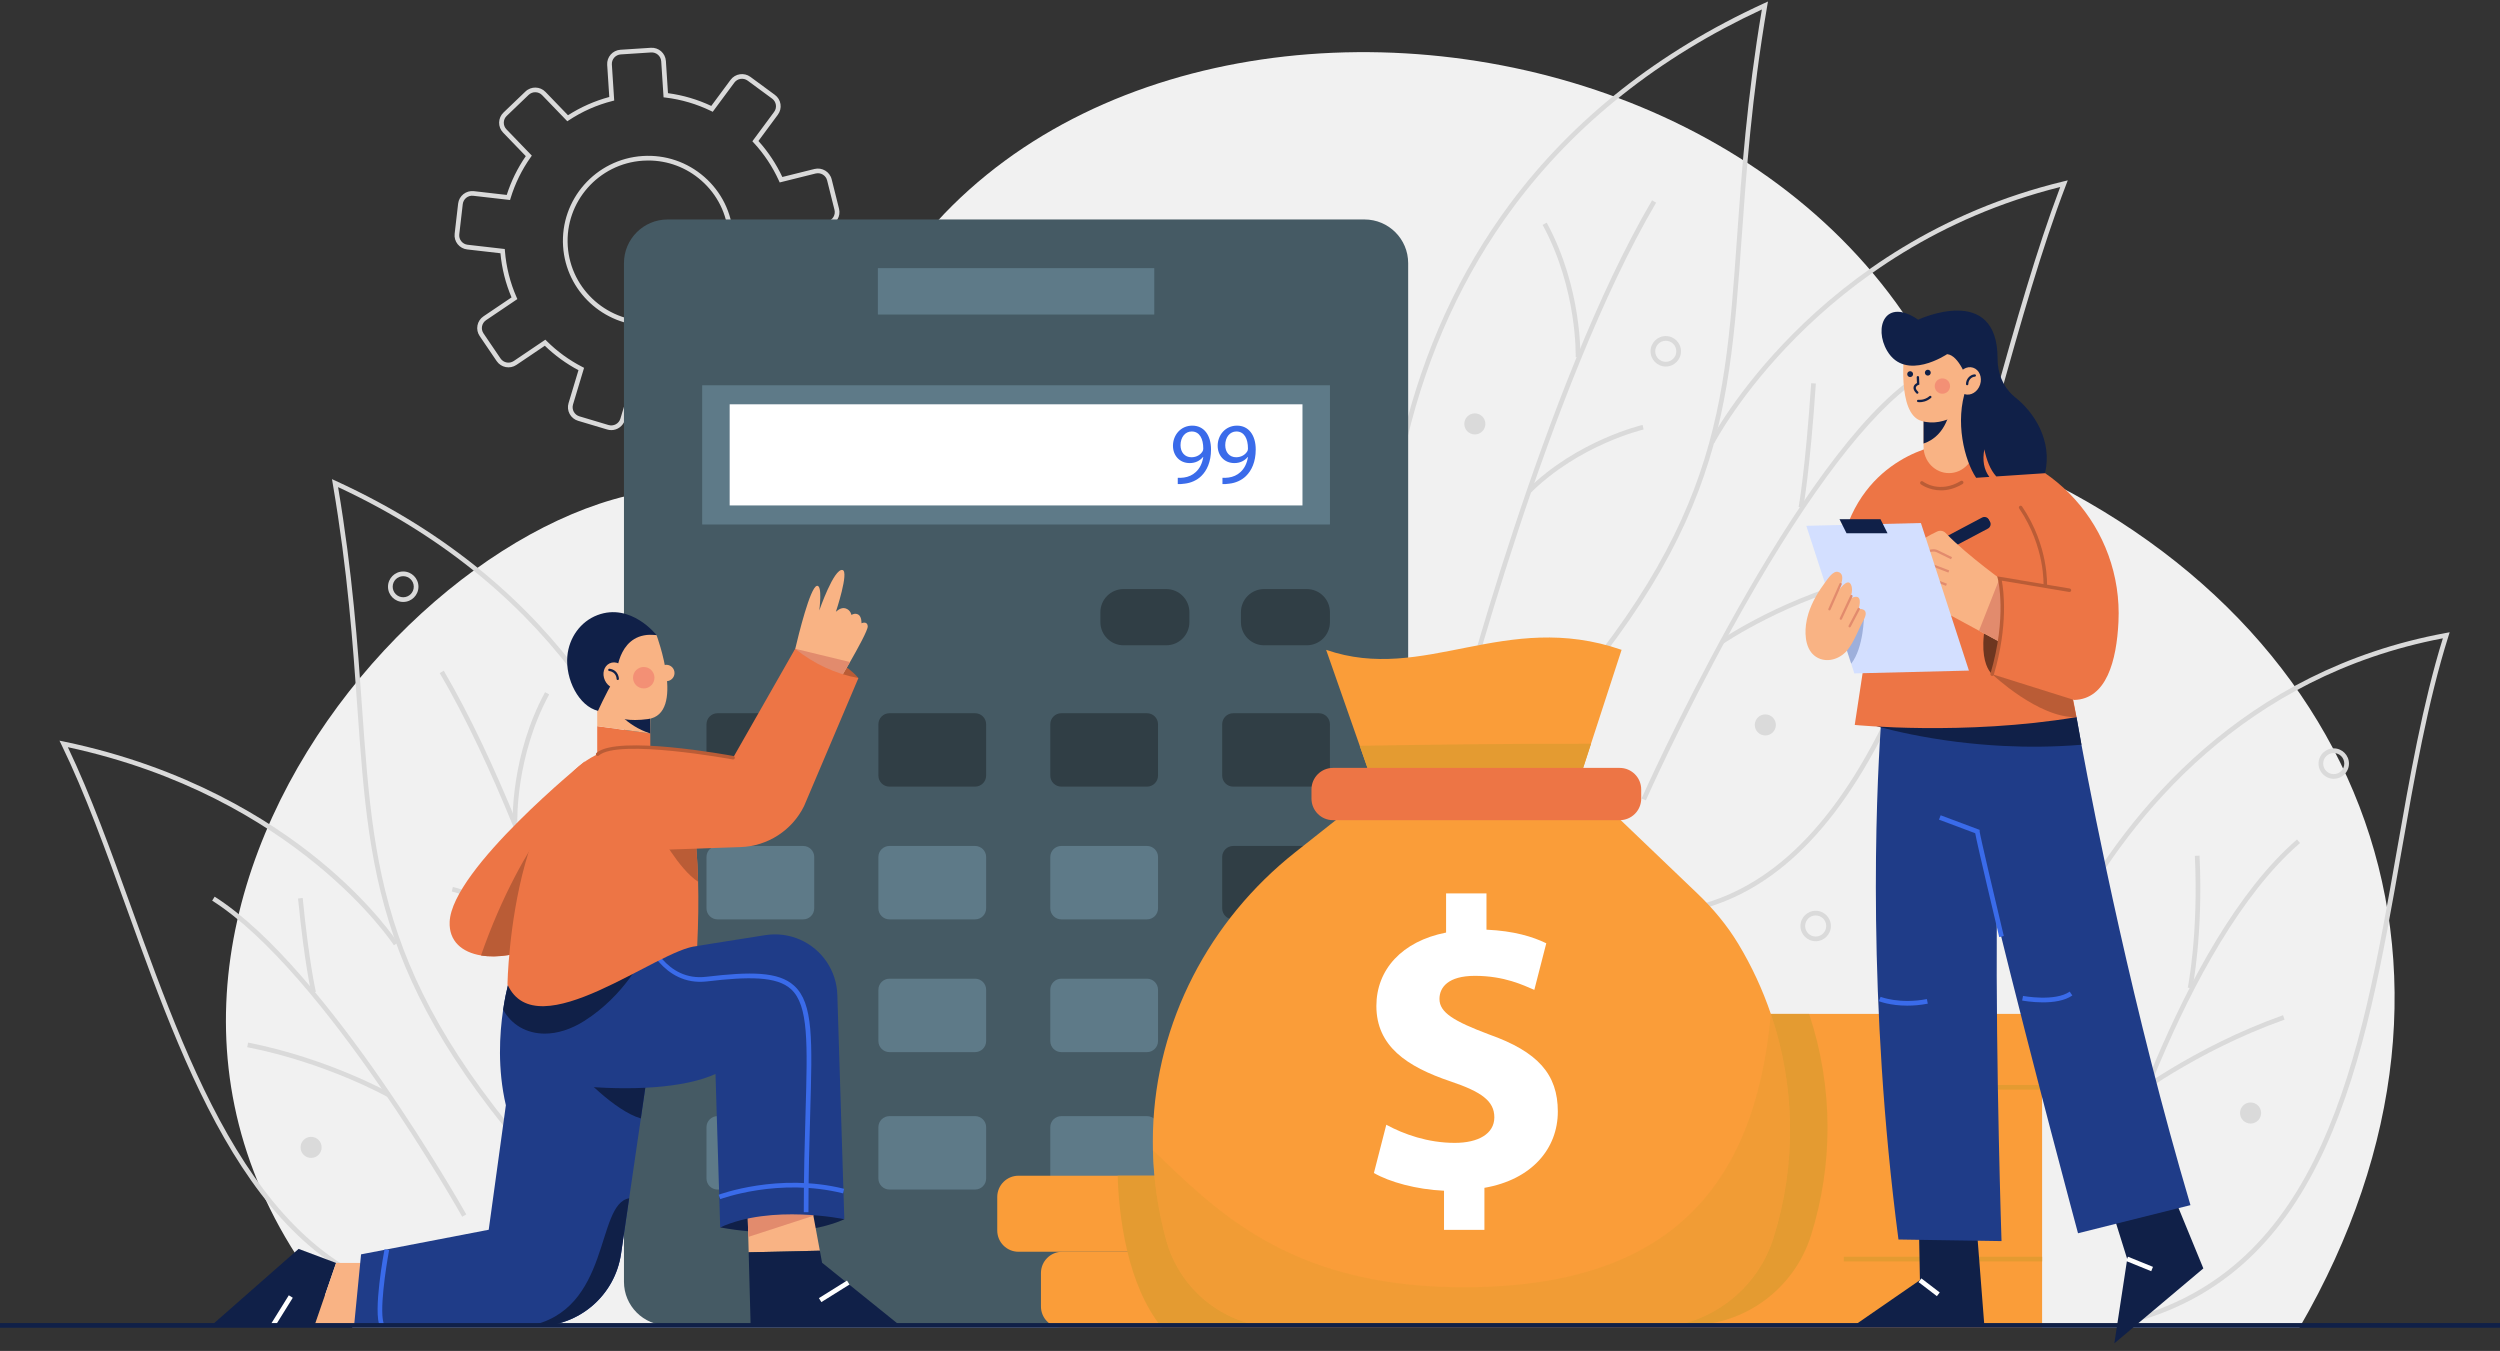 <svg width="322" height="174" viewBox="0 0 322 174" fill="none" xmlns="http://www.w3.org/2000/svg">
<rect x="0" y="0" width="322" height="174" fill="#333333" stroke="none"/>
<g clip-path="url(#clip0_2001_3687)">
<path d="M253.621 57.467C231.799 -9.616 114.539 -12.533 105.533 62.733C105.533 62.733 98.581 64.109 92.449 63.171C59.013 58.055 0.508 122.086 45.41 171.014H296.16C323.291 124.287 303.803 76.476 253.62 57.467H253.621Z" fill="#F1F1F1"/>
<path d="M193.366 99.472L192.934 99.051C220.922 70.277 222.035 54.538 223.719 30.717C224.315 22.281 224.99 12.738 226.929 1.221C213.673 7.382 202.929 15.915 194.986 26.59C188.548 35.243 183.923 45.315 181.242 56.529C176.671 75.64 179.371 91.651 179.399 91.811L178.804 91.914C178.776 91.754 176.055 75.64 180.65 56.412C183.348 45.113 188.006 34.963 194.493 26.241C202.601 15.34 213.604 6.657 227.195 0.432L227.714 0.194L227.617 0.757C225.61 12.5 224.925 22.2 224.319 30.759C222.626 54.714 221.507 70.539 193.364 99.472H193.366Z" fill="#DADADA"/>
<path d="M188.091 93.291L187.506 93.141C187.618 92.709 198.763 49.684 212.785 25.8L213.307 26.106C199.326 49.917 188.201 92.86 188.091 93.291Z" fill="#DADADA"/>
<path d="M203.548 46.02L202.945 45.998C202.948 45.912 203.2 37.275 198.688 28.964L199.218 28.677C203.811 37.139 203.551 45.933 203.548 46.021V46.02Z" fill="#DADADA"/>
<path d="M197.114 63.514L196.69 63.086C203.103 56.718 211.483 54.75 211.566 54.731L211.7 55.319C211.618 55.337 203.401 57.272 197.114 63.514Z" fill="#DADADA"/>
<path d="M214.657 117.91L214.598 117.309C225.511 116.228 234.364 108.915 241.661 94.952C248.126 82.581 252.567 66.774 256.863 51.488C259.647 41.578 262.282 32.204 265.356 24.088C233.948 31.937 220.93 56.834 220.801 57.086L220.264 56.812C220.395 56.556 233.682 31.124 265.772 23.365L266.33 23.23L266.124 23.766C262.972 31.98 260.287 41.535 257.445 51.652C253.141 66.968 248.691 82.805 242.196 95.231C234.797 109.389 225.789 116.807 214.658 117.91H214.657Z" fill="#DADADA"/>
<path d="M211.984 103.089L211.433 102.845C211.616 102.431 229.961 61.347 245.373 49.402L245.742 49.879C239.425 54.775 231.588 65.523 223.076 80.959C216.635 92.64 212.03 102.986 211.984 103.089Z" fill="#DADADA"/>
<path d="M232.256 65.406L231.663 65.296C231.672 65.25 232.523 60.598 233.28 49.357L233.883 49.398C233.122 60.682 232.265 65.361 232.256 65.406Z" fill="#DADADA"/>
<path d="M221.97 82.905L221.628 82.408C221.712 82.351 230.093 76.635 241.094 74.126L241.228 74.715C230.338 77.198 222.053 82.848 221.97 82.904V82.905Z" fill="#DADADA"/>
<path d="M75.841 157.345C48.738 129.48 47.66 114.239 46.03 91.168C45.447 82.927 44.787 73.584 42.855 62.278L42.759 61.714L43.278 61.953C72.928 75.529 84.022 98.765 88.107 115.866C92.531 134.385 89.911 149.906 89.884 150.06L89.29 149.956C89.316 149.802 91.915 134.386 87.515 115.984C83.482 99.122 72.575 76.243 43.545 62.74C45.41 73.822 46.059 83.005 46.632 91.124C48.253 114.062 49.324 129.215 76.275 156.921L75.842 157.342L75.841 157.345Z" fill="#DADADA"/>
<path d="M80.919 151.389C80.813 150.973 70.1 109.621 56.638 86.693L57.158 86.387C70.663 109.389 81.397 150.823 81.503 151.238L80.918 151.389H80.919Z" fill="#DADADA"/>
<path d="M66.034 105.864C66.03 105.779 65.779 97.307 70.203 89.155L70.734 89.443C66.391 97.445 66.633 105.759 66.636 105.842L66.032 105.864H66.034Z" fill="#DADADA"/>
<path d="M72.233 122.718C66.181 116.708 58.271 114.848 58.192 114.829L58.327 114.241C58.408 114.259 66.479 116.154 72.658 122.29L72.233 122.718Z" fill="#DADADA"/>
<path d="M57.212 167.929C33.926 165.763 24.604 139.95 16.38 117.174C13.6 109.476 10.973 102.204 7.928 95.946L7.659 95.394L8.261 95.519C23.991 98.792 34.834 105.655 41.16 110.835C48.023 116.455 51.209 121.377 51.24 121.426L50.732 121.751C50.608 121.558 38.158 102.579 8.738 96.237C11.684 102.396 14.243 109.482 16.947 116.969C25.11 139.576 34.363 165.199 57.267 167.329L57.211 167.93L57.212 167.929Z" fill="#DADADA"/>
<path d="M59.531 156.714C59.355 156.399 41.767 125.163 27.326 116.002L27.649 115.492C42.217 124.736 59.88 156.104 60.057 156.418L59.53 156.714H59.531Z" fill="#DADADA"/>
<path d="M40.104 127.889C40.096 127.854 39.236 124.291 38.387 115.723L38.987 115.663C39.83 124.179 40.681 127.711 40.689 127.746L40.102 127.889H40.104Z" fill="#DADADA"/>
<path d="M49.962 141.317C49.884 141.273 42.057 136.888 31.84 134.876L31.956 134.284C42.274 136.317 50.181 140.747 50.259 140.791L49.962 141.316V141.317Z" fill="#DADADA"/>
<path d="M273.706 170.603L273.563 170.018C299.202 163.757 304.036 136.215 308.711 109.583C310.352 100.235 312.048 90.574 314.641 82.213C289.119 87.102 274.663 104.724 267.015 118.695C258.663 133.954 256.402 148.275 256.38 148.417L255.784 148.326C255.806 148.182 258.079 133.771 266.478 118.421C274.237 104.239 288.958 86.327 315.025 81.526L315.519 81.435L315.368 81.914C312.701 90.346 310.975 100.179 309.307 109.687C304.598 136.512 299.73 164.248 273.707 170.603H273.706Z" fill="#DADADA"/>
<path d="M271.511 155.506L270.93 155.345C271.023 155.006 280.476 121.398 295.85 108.125L296.245 108.583C281.009 121.735 271.605 155.169 271.511 155.506Z" fill="#DADADA"/>
<path d="M282.376 127.326L281.786 127.204C281.799 127.135 283.181 120.287 282.696 110.233L283.299 110.203C283.787 120.34 282.391 127.256 282.378 127.325L282.376 127.326Z" fill="#DADADA"/>
<path d="M274.248 141.954L273.877 141.477C273.96 141.412 282.397 134.897 294.054 130.758L294.255 131.326C282.69 135.434 274.331 141.889 274.248 141.954Z" fill="#DADADA"/>
<path d="M214.551 47.209C213.47 47.209 212.59 46.329 212.59 45.247C212.59 44.164 213.47 43.285 214.551 43.285C215.632 43.285 216.512 44.164 216.512 45.247C216.512 46.329 215.632 47.209 214.551 47.209ZM214.551 43.889C213.803 43.889 213.194 44.498 213.194 45.247C213.194 45.995 213.803 46.604 214.551 46.604C215.299 46.604 215.908 45.995 215.908 45.247C215.908 44.498 215.299 43.889 214.551 43.889Z" fill="#DADADA"/>
<path d="M51.936 77.531C50.855 77.531 49.974 76.651 49.974 75.569C49.974 74.486 50.854 73.607 51.936 73.607C53.018 73.607 53.897 74.486 53.897 75.569C53.897 76.651 53.017 77.531 51.936 77.531ZM51.936 74.212C51.188 74.212 50.579 74.821 50.579 75.569C50.579 76.317 51.188 76.926 51.936 76.926C52.684 76.926 53.293 76.317 53.293 75.569C53.293 74.821 52.684 74.212 51.936 74.212Z" fill="#DADADA"/>
<path d="M233.86 121.229C232.779 121.229 231.899 120.35 231.899 119.269C231.899 118.188 232.779 117.308 233.86 117.308C234.941 117.308 235.82 118.188 235.82 119.269C235.82 120.35 234.941 121.229 233.86 121.229ZM233.86 117.91C233.112 117.91 232.503 118.519 232.503 119.268C232.503 120.016 233.112 120.625 233.86 120.625C234.608 120.625 235.217 120.016 235.217 119.268C235.217 118.519 234.608 117.91 233.86 117.91Z" fill="#DADADA"/>
<path d="M300.586 100.31C299.504 100.31 298.625 99.431 298.625 98.35C298.625 97.268 299.504 96.388 300.586 96.388C301.667 96.388 302.546 97.267 302.546 98.35C302.546 99.432 301.667 100.31 300.586 100.31ZM300.586 96.991C299.837 96.991 299.228 97.6 299.228 98.35C299.228 99.099 299.837 99.707 300.586 99.707C301.334 99.707 301.943 99.098 301.943 98.35C301.943 97.601 301.334 96.991 300.586 96.991Z" fill="#DADADA"/>
<path d="M227.373 94.728C228.123 94.728 228.731 94.121 228.731 93.371C228.731 92.621 228.123 92.014 227.373 92.014C226.624 92.014 226.016 92.621 226.016 93.371C226.016 94.121 226.624 94.728 227.373 94.728Z" fill="#DADADA"/>
<path d="M289.876 144.714C290.625 144.714 291.233 144.106 291.233 143.357C291.233 142.607 290.625 141.999 289.876 141.999C289.126 141.999 288.518 142.607 288.518 143.357C288.518 144.106 289.126 144.714 289.876 144.714Z" fill="#DADADA"/>
<path d="M191.317 54.601C191.318 53.851 190.711 53.243 189.962 53.242C189.212 53.241 188.604 53.848 188.602 54.597C188.601 55.347 189.208 55.955 189.958 55.956C190.707 55.958 191.316 55.351 191.317 54.601Z" fill="#DADADA"/>
<path d="M40.069 149.139C40.819 149.139 41.427 148.532 41.427 147.782C41.427 147.032 40.819 146.425 40.069 146.425C39.32 146.425 38.712 147.032 38.712 147.782C38.712 148.532 39.32 149.139 40.069 149.139Z" fill="#DADADA"/>
<path d="M78.731 55.398C78.558 55.398 78.382 55.373 78.208 55.32L74.454 54.199C73.986 54.059 73.6 53.745 73.369 53.315C73.137 52.886 73.088 52.392 73.228 51.927L74.507 47.681C72.919 46.838 71.464 45.781 70.173 44.532L66.514 47.002C65.678 47.566 64.539 47.346 63.974 46.514L61.779 43.28C61.505 42.877 61.405 42.392 61.498 41.913C61.59 41.434 61.864 41.019 62.269 40.746L65.885 38.305C65.119 36.501 64.639 34.59 64.457 32.618L60.166 32.127C59.681 32.071 59.245 31.829 58.941 31.447C58.638 31.066 58.502 30.589 58.558 30.106L59.007 26.225C59.122 25.225 60.031 24.505 61.033 24.621L65.268 25.107C65.836 23.328 66.66 21.649 67.722 20.11L64.797 17.077C64.458 16.726 64.277 16.264 64.286 15.777C64.296 15.288 64.495 14.835 64.849 14.496L67.674 11.788C68.401 11.09 69.561 11.113 70.259 11.838L73.157 14.844C74.802 13.79 76.59 12.999 78.475 12.492L78.206 8.349C78.141 7.345 78.906 6.474 79.912 6.409L83.822 6.155C84.84 6.087 85.7 6.853 85.767 7.856L86.037 12C87.972 12.259 89.845 12.811 91.612 13.643L94.096 10.286C94.695 9.476 95.842 9.304 96.653 9.9L99.806 12.219C100.199 12.509 100.456 12.933 100.529 13.416C100.602 13.898 100.482 14.379 100.191 14.772L97.686 18.158C98.937 19.549 99.971 21.107 100.765 22.796L104.901 21.765C105.881 21.523 106.875 22.117 107.119 23.093L108.067 26.884C108.185 27.356 108.113 27.846 107.862 28.264C107.61 28.682 107.209 28.978 106.735 29.096L102.544 30.14C102.621 32.119 102.393 34.075 101.866 35.964L105.768 37.915C106.205 38.134 106.531 38.509 106.685 38.972C106.839 39.434 106.802 39.929 106.583 40.365L104.827 43.856C104.374 44.755 103.273 45.12 102.371 44.67L98.421 42.695C97.305 44.1 95.998 45.338 94.532 46.379L96.351 50.425C96.551 50.87 96.566 51.365 96.392 51.82C96.219 52.276 95.877 52.638 95.43 52.837L91.855 54.435C90.934 54.846 89.851 54.435 89.438 53.517L87.61 49.451C86.656 49.662 85.68 49.801 84.705 49.864C83.73 49.928 82.743 49.916 81.769 49.831L80.485 54.099C80.247 54.888 79.519 55.4 78.731 55.4V55.398ZM70.245 43.755L70.42 43.929C71.771 45.27 73.313 46.39 75.005 47.26L75.229 47.375L73.805 52.102C73.712 52.414 73.745 52.744 73.899 53.03C74.054 53.317 74.313 53.528 74.627 53.622L78.38 54.743C79.029 54.936 79.714 54.569 79.906 53.923L81.334 49.181L81.582 49.206C82.603 49.308 83.641 49.327 84.665 49.26C85.69 49.193 86.716 49.04 87.714 48.806L87.955 48.749L89.987 53.267C90.263 53.882 90.989 54.157 91.606 53.882L95.181 52.284C95.481 52.151 95.709 51.909 95.825 51.602C95.942 51.297 95.931 50.967 95.798 50.669L93.775 46.167L93.981 46.025C95.548 44.941 96.933 43.63 98.096 42.127L98.248 41.931L102.64 44.127C103.246 44.43 103.984 44.185 104.286 43.581L106.043 40.09C106.189 39.799 106.214 39.469 106.111 39.16C106.008 38.849 105.791 38.598 105.497 38.451L101.145 36.275L101.216 36.033C101.796 34.057 102.037 31.999 101.93 29.92L101.917 29.671L106.589 28.508C106.907 28.429 107.175 28.23 107.344 27.95C107.512 27.671 107.561 27.343 107.482 27.027L106.534 23.237C106.371 22.584 105.705 22.184 105.048 22.349L100.425 23.5L100.321 23.271C99.507 21.478 98.416 19.832 97.074 18.381L96.904 18.197L99.707 14.411C99.901 14.149 99.982 13.826 99.933 13.505C99.883 13.182 99.712 12.898 99.449 12.704L96.296 10.385C95.752 9.985 94.982 10.101 94.582 10.643L91.8 14.401L91.574 14.291C89.727 13.393 87.756 12.812 85.715 12.566L85.467 12.536L85.164 7.894C85.12 7.222 84.535 6.712 83.862 6.755L79.952 7.009C79.278 7.053 78.765 7.635 78.808 8.308L79.11 12.949L78.867 13.011C76.876 13.518 74.996 14.35 73.28 15.481L73.07 15.619L69.824 12.253C69.355 11.768 68.577 11.753 68.09 12.22L65.265 14.928C65.029 15.154 64.895 15.458 64.888 15.785C64.882 16.111 65.004 16.42 65.229 16.655L68.499 20.046L68.355 20.25C67.213 21.861 66.343 23.635 65.768 25.519L65.695 25.76L60.961 25.218C60.288 25.135 59.679 25.623 59.603 26.293L59.155 30.173C59.117 30.497 59.208 30.815 59.411 31.069C59.615 31.326 59.906 31.488 60.233 31.524L65.015 32.072L65.034 32.319C65.2 34.395 65.705 36.404 66.535 38.29L66.637 38.521L62.604 41.242C62.332 41.426 62.149 41.703 62.087 42.023C62.026 42.343 62.093 42.668 62.275 42.938L64.47 46.172C64.85 46.73 65.613 46.877 66.173 46.498L70.241 43.751L70.245 43.755ZM83.466 41.957C77.738 41.957 72.902 37.507 72.526 31.726C72.133 25.705 76.728 20.486 82.767 20.094C85.692 19.903 88.515 20.86 90.719 22.787C92.923 24.714 94.24 27.383 94.43 30.299C94.621 33.217 93.659 36.033 91.725 38.231C89.79 40.428 87.115 41.743 84.189 41.933C83.947 41.949 83.706 41.957 83.466 41.957ZM83.497 20.673C83.268 20.673 83.037 20.681 82.806 20.696C77.098 21.068 72.757 25.998 73.127 31.688C73.497 37.378 78.446 41.703 84.148 41.332C86.913 41.152 89.442 39.91 91.27 37.834C93.098 35.758 94.006 33.097 93.826 30.341C93.647 27.585 92.401 25.063 90.32 23.242C88.413 21.572 86.011 20.673 83.496 20.673H83.497Z" fill="#DADADA"/>
<path d="M175.748 28.268H85.99C82.884 28.268 80.366 30.786 80.366 33.892V165.088C80.366 168.194 82.884 170.712 85.99 170.712H175.748C178.854 170.712 181.372 168.194 181.372 165.088V33.892C181.372 30.786 178.854 28.268 175.748 28.268Z" fill="#455A64"/>
<path d="M148.67 34.536H113.07V40.512H148.67V34.536Z" fill="#5E7A88"/>
<path d="M171.297 49.622H90.442V67.554H171.297V49.622Z" fill="#5E7A88"/>
<path d="M167.759 52.074H93.98V65.101H167.759V52.074Z" fill="white"/>
<path d="M150.209 75.871H144.716C143.067 75.871 141.73 77.208 141.73 78.857V80.127C141.73 81.776 143.067 83.113 144.716 83.113H150.209C151.858 83.113 153.195 81.776 153.195 80.127V78.857C153.195 77.208 151.858 75.871 150.209 75.871Z" fill="#303E45"/>
<path d="M168.311 75.871H162.818C161.169 75.871 159.832 77.208 159.832 78.857V80.127C159.832 81.776 161.169 83.113 162.818 83.113H168.311C169.96 83.113 171.297 81.776 171.297 80.127V78.857C171.297 77.208 169.96 75.871 168.311 75.871Z" fill="#303E45"/>
<path d="M169.873 91.863H158.84C158.054 91.863 157.417 92.5 157.417 93.285V99.895C157.417 100.681 158.054 101.317 158.84 101.317H169.873C170.658 101.317 171.295 100.681 171.295 99.895V93.285C171.295 92.5 170.658 91.863 169.873 91.863Z" fill="#303E45"/>
<path d="M147.732 91.863H136.699C135.913 91.863 135.277 92.5 135.277 93.285V99.895C135.277 100.681 135.913 101.317 136.699 101.317H147.732C148.517 101.317 149.154 100.681 149.154 99.895V93.285C149.154 92.5 148.517 91.863 147.732 91.863Z" fill="#303E45"/>
<path d="M125.592 91.863H114.559C113.774 91.863 113.137 92.5 113.137 93.285V99.895C113.137 100.681 113.774 101.317 114.559 101.317H125.592C126.378 101.317 127.014 100.681 127.014 99.895V93.285C127.014 92.5 126.378 91.863 125.592 91.863Z" fill="#303E45"/>
<path d="M103.451 91.863H92.418C91.633 91.863 90.996 92.5 90.996 93.285V99.895C90.996 100.681 91.633 101.317 92.418 101.317H103.451C104.237 101.317 104.873 100.681 104.873 99.895V93.285C104.873 92.5 104.237 91.863 103.451 91.863Z" fill="#303E45"/>
<path d="M169.873 108.96H158.84C158.054 108.96 157.417 109.597 157.417 110.383V116.992C157.417 117.778 158.054 118.415 158.84 118.415H169.873C170.658 118.415 171.295 117.778 171.295 116.992V110.383C171.295 109.597 170.658 108.96 169.873 108.96Z" fill="#303E45"/>
<path d="M147.732 108.96H136.699C135.913 108.96 135.277 109.597 135.277 110.383V116.992C135.277 117.778 135.913 118.415 136.699 118.415H147.732C148.517 118.415 149.154 117.778 149.154 116.992V110.383C149.154 109.597 148.517 108.96 147.732 108.96Z" fill="#5E7A88"/>
<path d="M125.592 108.96H114.559C113.774 108.96 113.137 109.597 113.137 110.383V116.992C113.137 117.778 113.774 118.415 114.559 118.415H125.592C126.378 118.415 127.014 117.778 127.014 116.992V110.383C127.014 109.597 126.378 108.96 125.592 108.96Z" fill="#5E7A88"/>
<path d="M103.451 108.96H92.418C91.633 108.96 90.996 109.597 90.996 110.383V116.992C90.996 117.778 91.633 118.415 92.418 118.415H103.451C104.237 118.415 104.873 117.778 104.873 116.992V110.383C104.873 109.597 104.237 108.96 103.451 108.96Z" fill="#5E7A88"/>
<path d="M169.873 126.057H158.84C158.054 126.057 157.417 126.694 157.417 127.48V134.089C157.417 134.875 158.054 135.512 158.84 135.512H169.873C170.658 135.512 171.295 134.875 171.295 134.089V127.48C171.295 126.694 170.658 126.057 169.873 126.057Z" fill="#1F3C88"/>
<path d="M147.732 126.057H136.699C135.913 126.057 135.277 126.694 135.277 127.48V134.089C135.277 134.875 135.913 135.512 136.699 135.512H147.732C148.517 135.512 149.154 134.875 149.154 134.089V127.48C149.154 126.694 148.517 126.057 147.732 126.057Z" fill="#5E7A88"/>
<path d="M125.592 126.057H114.559C113.774 126.057 113.137 126.694 113.137 127.48V134.089C113.137 134.875 113.774 135.512 114.559 135.512H125.592C126.378 135.512 127.014 134.875 127.014 134.089V127.48C127.014 126.694 126.378 126.057 125.592 126.057Z" fill="#5E7A88"/>
<path d="M103.451 126.057H92.418C91.633 126.057 90.996 126.694 90.996 127.48V134.089C90.996 134.875 91.633 135.512 92.418 135.512H103.451C104.237 135.512 104.873 134.875 104.873 134.089V127.48C104.873 126.694 104.237 126.057 103.451 126.057Z" fill="#D3DFFF"/>
<path d="M169.873 143.758H158.84C158.054 143.758 157.417 144.395 157.417 145.18V151.79C157.417 152.575 158.054 153.212 158.84 153.212H169.873C170.658 153.212 171.295 152.575 171.295 151.79V145.18C171.295 144.395 170.658 143.758 169.873 143.758Z" fill="#FBC343"/>
<path d="M147.732 143.758H136.699C135.913 143.758 135.277 144.395 135.277 145.18V151.79C135.277 152.575 135.913 153.212 136.699 153.212H147.732C148.517 153.212 149.154 152.575 149.154 151.79V145.18C149.154 144.395 148.517 143.758 147.732 143.758Z" fill="#5E7A88"/>
<path d="M125.592 143.758H114.559C113.774 143.758 113.137 144.395 113.137 145.18V151.79C113.137 152.575 113.774 153.212 114.559 153.212H125.592C126.378 153.212 127.014 152.575 127.014 151.79V145.18C127.014 144.395 126.378 143.758 125.592 143.758Z" fill="#5E7A88"/>
<path d="M103.451 143.758H92.418C91.633 143.758 90.996 144.395 90.996 145.18V151.79C90.996 152.575 91.633 153.212 92.418 153.212H103.451C104.237 153.212 104.873 152.575 104.873 151.79V145.18C104.873 144.395 104.237 143.758 103.451 143.758Z" fill="#5E7A88"/>
<path d="M151.694 61.541C151.907 61.564 152.155 61.541 152.49 61.507C153.062 61.429 153.601 61.193 154.015 60.801C154.498 60.363 154.845 59.724 154.98 58.861H154.947C154.542 59.353 153.959 59.645 153.232 59.645C151.919 59.645 151.078 58.659 151.078 57.413C151.078 56.033 152.076 54.822 153.568 54.822C155.06 54.822 155.979 56.033 155.979 57.895C155.979 59.498 155.441 60.62 154.723 61.316C154.162 61.866 153.388 62.203 152.604 62.293C152.245 62.349 151.931 62.36 151.695 62.349V61.541H151.694ZM152.053 57.346C152.053 58.254 152.603 58.894 153.455 58.894C154.117 58.894 154.633 58.569 154.891 58.131C154.948 58.042 154.98 57.929 154.98 57.771C154.98 56.527 154.52 55.574 153.488 55.574C152.648 55.574 152.052 56.314 152.052 57.346H152.053Z" fill="#3A6BEA"/>
<path d="M157.452 61.541C157.665 61.564 157.912 61.541 158.248 61.507C158.819 61.429 159.359 61.193 159.773 60.801C160.255 60.363 160.603 59.724 160.738 58.861H160.705C160.3 59.353 159.717 59.645 158.989 59.645C157.676 59.645 156.836 58.659 156.836 57.413C156.836 56.033 157.834 54.822 159.326 54.822C160.817 54.822 161.737 56.033 161.737 57.895C161.737 59.498 161.198 60.62 160.481 61.316C159.92 61.866 159.145 62.203 158.362 62.293C158.002 62.349 157.689 62.36 157.453 62.349V61.541H157.452ZM157.811 57.346C157.811 58.254 158.361 58.894 159.213 58.894C159.874 58.894 160.391 58.569 160.649 58.131C160.706 58.042 160.738 57.929 160.738 57.771C160.738 56.527 160.278 55.574 159.246 55.574C158.405 55.574 157.81 56.314 157.81 57.346H157.811Z" fill="#3A6BEA"/>
<path d="M263.022 130.589H207.914V171.013H263.022V130.589Z" fill="#FA9D39"/>
<path d="M263.023 139.741H248.341V140.344H263.023V139.741Z" fill="#E49B31"/>
<path d="M263.023 161.867H237.48V162.47H263.023V161.867Z" fill="#E49B31"/>
<path d="M235.386 145.237C235.386 149.89 234.686 154.566 233.262 159.11C231.096 166.014 224.706 170.709 217.478 170.709H207.914V130.592H233.016C234.584 135.311 235.387 140.26 235.387 145.237H235.386Z" fill="#E49B31"/>
<path d="M136.815 161.226H182.244C183.757 161.226 184.984 162.453 184.984 163.966V168.275C184.984 169.787 183.757 171.014 182.244 171.014H136.814C135.302 171.014 134.075 169.787 134.075 168.275V163.966C134.075 162.453 135.302 161.226 136.814 161.226H136.815Z" fill="#FA9D39"/>
<path d="M179.355 154.172V158.486C179.355 160.001 178.125 161.226 176.616 161.226H131.185C129.671 161.226 128.446 160.001 128.446 158.486V154.172C128.446 152.663 129.671 151.432 131.185 151.432H176.616C178.125 151.432 179.355 152.663 179.355 154.172Z" fill="#FA9D39"/>
<path d="M184.984 163.966V168.275C184.984 169.789 183.759 171.014 182.244 171.014H149.667C147.417 168.238 146.041 164.66 145.214 161.227C144.261 157.292 144.013 153.558 143.96 151.433H176.616C178.125 151.433 179.355 152.664 179.355 154.173V158.487C179.355 160.002 178.125 161.227 176.616 161.227H182.245C183.76 161.227 184.985 162.452 184.985 163.967L184.984 163.966Z" fill="#E49B31"/>
<path d="M208.861 83.697L205.193 94.963L204.921 95.796L203.22 101.028L203.207 101.064L197.722 100.943L176.675 100.466L175.136 96.062L174.877 95.326L170.804 83.698C183.44 88.073 193.854 78.508 208.861 83.698V83.697Z" fill="#FA9D39"/>
<path d="M204.921 95.795L203.22 101.027L197.723 100.942L176.676 100.465L175.138 96.06C182.372 95.934 194.82 95.765 204.921 95.795Z" fill="#E49B31"/>
<path d="M228.435 159.416C227.355 162.867 225.213 165.764 222.444 167.804C219.668 169.843 216.265 171.014 212.651 171.014H164.983C158.093 171.014 152.047 166.41 150.211 159.76C149.155 155.917 148.588 152.018 148.498 148.138C148.493 147.764 148.486 147.39 148.486 147.016C148.486 146.573 148.491 146.132 148.504 145.69C148.893 131.627 155.765 118.53 166.793 109.796L178.197 100.768L204.293 101.371L218.638 115.098C220.656 117.029 222.453 119.187 223.896 121.578C225.625 124.445 227.025 127.47 228.085 130.595C231.217 139.804 231.423 149.893 228.435 159.415V159.416Z" fill="#FA9D39"/>
<path d="M185.989 158.409V153.365C182.429 153.205 178.979 152.25 176.959 151.082L178.555 144.867C180.787 146.086 183.918 147.203 187.372 147.203C190.4 147.203 192.471 146.035 192.471 143.911C192.471 141.787 190.771 140.615 186.84 139.287C181.157 137.375 177.277 134.72 177.277 129.568C177.277 124.893 180.572 121.229 186.256 120.114V115.067H191.458V119.742C195.018 119.902 197.408 120.647 199.16 121.494L197.62 127.497C196.24 126.913 193.797 125.689 189.97 125.689C186.518 125.689 185.403 127.176 185.403 128.665C185.403 130.417 187.262 131.532 191.777 133.232C198.096 135.464 200.648 138.383 200.648 143.166C200.648 147.95 197.3 151.929 191.193 152.993V158.409H185.987H185.989Z" fill="white"/>
<path d="M208.611 98.905H171.695C170.162 98.905 168.919 100.148 168.919 101.681V102.863C168.919 104.396 170.162 105.639 171.695 105.639H208.611C210.144 105.639 211.387 104.396 211.387 102.863V101.681C211.387 100.148 210.144 98.905 208.611 98.905Z" fill="#ED7545"/>
<path opacity="0.4" d="M228.435 159.416C227.355 162.867 225.213 165.764 222.444 167.804C219.668 169.843 216.266 171.014 212.651 171.014H164.983C158.093 171.014 152.047 166.41 150.211 159.76C149.155 155.917 148.588 152.018 148.498 148.138C156.384 155.657 165.676 165.487 187.399 165.788C214.373 166.162 225.998 153.52 228.085 130.596C231.217 139.805 231.423 149.894 228.435 159.416Z" fill="#E49B31"/>
<path d="M43.287 162.667L38.46 160.856L27.247 170.712H40.517L43.287 162.667Z" fill="#102048"/>
<path d="M43.287 162.667H53.947L52.74 170.31L40.517 170.712L43.287 162.667Z" fill="#F9B384"/>
<path d="M86.076 119.82L85.683 122.493L85.448 124.105L83.759 135.685L83.114 140.108L82.54 144.055L81.038 154.337L79.994 161.47C79.21 166.834 74.612 170.811 69.187 170.811H45.6L45.63 170.509L46.396 162.664L46.505 161.56L62.947 158.392L65.155 142.352C64.07 137.687 64.335 133.198 64.805 130.047C65.203 127.362 65.759 125.654 65.759 125.654L73.096 123.548L86.075 119.819L86.076 119.82Z" fill="#1F3C88"/>
<path d="M81.038 154.337L79.994 161.47C79.209 166.834 74.612 170.811 69.187 170.811H67.981C78.787 168.877 76.675 155.074 81.038 154.337Z" fill="#102048"/>
<path d="M37.198 166.833L34.885 170.553L35.397 170.872L37.711 167.151L37.198 166.833Z" fill="white"/>
<path d="M83.759 135.685L82.54 144.055C79.143 143.083 74.663 138.227 74.663 138.227L83.758 135.685H83.759Z" fill="#102048"/>
<path d="M108.75 157.034C108.75 157.034 103.018 159.976 92.761 158.091L101.284 152.433L108.751 157.034H108.75Z" fill="#102048"/>
<path d="M105.596 161.089L96.43 161.294L96.376 159.316L96.231 153.891L104.377 154.494L104.763 156.587L105.596 161.089Z" fill="#F9B384"/>
<path d="M104.763 156.587L96.376 159.316L96.231 153.891L104.377 154.494L104.763 156.587Z" fill="#E28B6D"/>
<path d="M115.992 170.787L105.884 162.641L105.598 161.091L96.429 161.294L96.683 170.787H115.992Z" fill="#102048"/>
<path d="M109.095 164.937L105.473 167.198L105.793 167.71L109.414 165.449L109.095 164.937Z" fill="white"/>
<path d="M65.759 125.655L98.556 120.446C100.09 120.202 101.662 120.408 103.081 121.039C105.901 122.293 107.755 125.052 107.849 128.137L108.749 157.033C108.749 157.033 99.397 155.073 92.76 158.089L92.156 138.327C88.146 140.153 81.2 140.539 74.16 139.836L65.758 125.655H65.759Z" fill="#1F3C88"/>
<path d="M104.13 156.129H103.527C103.527 151.129 103.647 146.978 103.754 143.316C104.012 134.397 104.155 129.486 101.884 127.407C100.046 125.725 96.372 125.777 91.042 126.408C85.33 127.074 83.052 120.992 83.029 120.931L83.596 120.725C83.681 120.959 85.734 126.44 90.97 125.809C96.611 125.143 100.274 125.117 102.29 126.963C104.766 129.228 104.628 133.942 104.356 143.335C104.25 146.993 104.129 151.139 104.129 156.13L104.13 156.129Z" fill="#3A6BEA"/>
<path d="M92.772 154.45L92.558 153.885C92.634 153.857 100.285 151.009 108.728 153.12L108.582 153.705C100.329 151.641 92.846 154.42 92.772 154.449V154.45Z" fill="#3A6BEA"/>
<path d="M48.95 170.898C48.01 169.018 49.464 161.232 49.527 160.901L50.12 161.014C49.706 163.209 48.785 169.218 49.491 170.629L48.951 170.899L48.95 170.898Z" fill="#3A6BEA"/>
<path d="M82.811 123.241C82.811 123.241 80.495 128.171 75.269 131.49C73.495 132.612 71.751 133.126 70.189 133.131C67.83 133.137 65.868 131.991 64.806 130.047C65.204 127.362 65.76 125.654 65.76 125.654L73.097 123.548L80.501 123.313L82.811 123.241Z" fill="#102048"/>
<path d="M76.921 93.528V100.512H83.76V94.472L76.921 93.528Z" fill="#ED7545"/>
<path d="M83.76 90.153H76.921V93.528L83.76 94.472V90.153Z" fill="#F9B384"/>
<path d="M78.938 91.108C79.089 91.108 80.587 93.459 83.76 94.472L83.715 90.807L78.938 91.109V91.108Z" fill="#102048"/>
<path d="M84.564 81.806C84.564 81.806 88.335 91.963 83.458 92.617C78.581 93.271 77.826 91.058 77.826 91.058L76.317 85.677L79.686 81.151L84.563 81.804L84.564 81.806Z" fill="#F9B384"/>
<path d="M86.877 86.702C86.888 86.119 86.424 85.637 85.841 85.626C85.258 85.615 84.776 86.08 84.765 86.663C84.755 87.246 85.219 87.728 85.802 87.738C86.385 87.749 86.867 87.285 86.877 86.702Z" fill="#F9B384"/>
<path d="M79.435 86.632C79.435 86.632 79.686 81.201 84.564 81.804C84.564 81.804 81.282 77.589 76.957 79.223C74.76 80.054 73.291 82.151 73.076 84.489C72.797 87.512 74.563 90.956 77.026 91.56C77.026 91.56 77.831 89.7 79.183 87.336L79.434 86.632H79.435Z" fill="#102048"/>
<path d="M80.602 86.379C81.009 87.246 80.739 88.231 79.998 88.581C79.256 88.93 78.324 88.509 77.917 87.642C77.51 86.775 77.78 85.79 78.522 85.441C79.263 85.091 80.195 85.512 80.602 86.379Z" fill="#F9B384"/>
<path opacity="0.4" d="M84.296 87.309C84.307 86.546 83.697 85.918 82.933 85.907C82.17 85.897 81.542 86.507 81.531 87.27C81.52 88.033 82.13 88.661 82.894 88.672C83.657 88.683 84.285 88.073 84.296 87.309Z" fill="#EB5D60"/>
<path d="M79.567 87.588C79.483 87.588 79.416 87.521 79.416 87.438C79.416 87.402 79.399 86.561 78.465 86.431C78.382 86.419 78.324 86.343 78.336 86.26C78.347 86.177 78.424 86.124 78.506 86.131C79.702 86.298 79.717 87.425 79.717 87.437C79.717 87.52 79.65 87.587 79.567 87.587V87.588Z" fill="#102048"/>
<path d="M102.414 83.565C102.414 83.565 107.69 83.968 110.56 87.337L104.028 88.947L102.414 83.565Z" fill="#BA5C36"/>
<path d="M111.763 80.675C111.787 81.158 110.459 83.565 109.481 85.273C108.908 86.256 108.462 87.004 108.462 87.004L104.944 88.03L102.434 84.246L102.313 84.059C102.313 84.059 102.349 83.896 102.416 83.606V83.601C102.421 83.595 102.421 83.582 102.428 83.564C102.85 81.772 104.347 75.665 105.21 75.46C105.971 75.286 105.524 78.629 105.524 78.629C105.524 78.629 107.4 73.192 108.511 73.415C109.398 73.59 107.66 78.805 107.66 78.805C107.66 78.805 108.282 78.153 108.909 78.359C109.578 78.582 109.663 79.21 109.663 79.21C109.663 79.21 110.109 78.896 110.556 79.162C111.002 79.433 110.96 80.278 110.96 80.278C110.96 80.278 111.714 79.922 111.763 80.676V80.675Z" fill="#F9B384"/>
<path d="M75.324 98.06L72.934 107.401L69.23 121.884C66.713 123.001 64.058 123.411 61.953 123.061C59.508 122.656 57.801 121.233 57.916 118.717C58.218 111.928 75.324 98.061 75.324 98.061V98.06Z" fill="#ED7545"/>
<path d="M74.865 100.713L72.934 107.401L69.23 121.884C66.713 123.001 64.058 123.411 61.953 123.061C67.323 107.653 74.865 100.714 74.865 100.714V100.713Z" fill="#BA5C36"/>
<path d="M89.799 121.848C84.821 122.185 69.133 135.159 65.361 126.79C65.361 126.79 65.885 95.568 82.003 96.147C84.857 96.25 87.361 98.151 88.224 100.873C88.61 102.103 88.996 103.709 89.298 105.772C89.606 107.867 89.835 110.437 89.914 113.569C89.98 115.983 89.95 118.729 89.799 121.849V121.848Z" fill="#ED7545"/>
<path d="M89.914 113.568C87.422 111.957 84.821 107.099 84.821 107.099L89.298 105.771C89.606 107.865 89.835 110.436 89.914 113.568Z" fill="#BA5C36"/>
<path d="M109.482 85.273C108.908 86.256 108.462 87.004 108.462 87.004L104.944 88.03L102.434 84.246L102.416 83.606V83.564H102.428L109.482 85.272V85.273Z" fill="#E28B6D"/>
<path d="M82.004 96.147C82.004 96.147 89.744 96.69 94.42 97.596L102.416 83.565C104.858 85.519 107.572 86.78 110.562 87.337L103.564 103.824C102.021 106.955 98.881 108.984 95.392 109.104L83.408 109.513L82.004 96.147Z" fill="#ED7545"/>
<path d="M94.42 97.821C94.406 97.821 94.393 97.821 94.379 97.818C94.232 97.791 79.618 95.11 77.127 97.313C77.033 97.395 76.891 97.387 76.807 97.292C76.725 97.199 76.733 97.056 76.827 96.973C79.481 94.627 93.851 97.259 94.461 97.373C94.584 97.396 94.665 97.515 94.643 97.637C94.622 97.746 94.527 97.821 94.42 97.821Z" fill="#BA5C36"/>
<path d="M254.576 157.839L255.582 170.712H238.839L247.286 164.879L247.135 156.834L254.576 157.839Z" fill="#102048"/>
<path d="M279.265 152.358L283.791 163.37L272.327 173.025L273.985 162.164L271.724 154.922L279.265 152.358Z" fill="#102048"/>
<path d="M259.003 90.251C258.852 90.674 258.713 91.218 258.581 91.856C258.357 92.973 258.164 94.396 258.001 96.074C257.47 101.553 257.247 109.694 257.187 118.342C257.06 137.815 257.796 159.853 257.796 159.853L254.731 159.805L247.189 159.69L244.522 159.647C240.48 128.8 241.632 102.749 242.241 93.679C242.259 93.365 242.283 93.076 242.296 92.804C242.422 91.139 242.507 90.251 242.507 90.251H259.004H259.003Z" fill="#1F3C88"/>
<path d="M282.131 155.224L280.598 155.604L272.561 157.614L267.649 158.844C267.649 158.844 261.832 137.259 257.187 118.342C254.955 109.218 252.987 100.715 252.082 95.555C251.768 93.733 251.581 92.326 251.557 91.458L258.581 91.856L267.451 92.363C267.451 92.363 267.668 93.636 268.091 95.924C269.78 105.041 274.735 130.289 282.132 155.223L282.131 155.224Z" fill="#1F3C88"/>
<path d="M268.091 95.924C264.519 96.219 261.115 96.232 258.002 96.074C255.884 95.966 253.9 95.779 252.083 95.555C247.594 94.994 244.13 94.18 242.242 93.679C241.21 93.402 240.649 93.22 240.649 93.22L242.296 92.804L252.457 90.251H259.004C258.853 90.674 258.714 91.218 258.582 91.856L267.452 92.363C267.452 92.363 267.669 93.636 268.092 95.924H268.091Z" fill="#102048"/>
<path d="M257.501 120.697C257.012 118.651 254.707 108.962 254.407 107.32L249.744 105.572L249.956 105.007L254.979 106.89V107.099C255.013 107.546 256.857 115.393 258.088 120.557L257.502 120.697H257.501Z" fill="#3A6BEA"/>
<path d="M245.66 129.528C243.466 129.528 242.072 128.984 241.995 128.952L242.218 128.392C242.242 128.403 244.703 129.356 248.183 128.679L248.298 129.271C247.332 129.459 246.445 129.528 245.66 129.528Z" fill="#3A6BEA"/>
<path d="M263.129 129.105C261.724 129.105 260.546 128.886 260.453 128.869L260.566 128.276C260.607 128.284 264.688 129.039 266.573 127.722L266.918 128.216C265.915 128.918 264.426 129.105 263.129 129.105Z" fill="#3A6BEA"/>
<path d="M247.475 164.657L247.108 165.136L249.471 166.947L249.838 166.468L247.475 164.657Z" fill="white"/>
<path d="M274.085 161.865L273.858 162.424L277.076 163.731L277.303 163.172L274.085 161.865Z" fill="white"/>
<path d="M250.152 57.266C250.152 57.266 239.793 58.573 237.179 70.24L240.296 84.12L238.889 93.372C238.889 93.372 252.968 94.78 267.45 92.366L263.051 68.781L250.153 57.266H250.152Z" fill="#ED7545"/>
<path d="M256.588 86.834C256.588 86.834 253.471 84.546 257.544 74.514L260.26 84.395L256.589 86.833L256.588 86.834Z" fill="#6E3620"/>
<path d="M256.184 66.939L256.316 67.188C256.488 67.511 256.364 67.914 256.04 68.085L244.45 74.222L243.697 72.799L255.287 66.663C255.611 66.492 256.013 66.615 256.184 66.939Z" fill="#102048"/>
<path d="M259.202 83.565L258.894 83.397L254.894 81.236L248.19 77.609C248.069 76.801 248.16 76.113 248.643 75.642L248.311 75.51C247.768 75.28 247.37 74.791 247.262 74.206L247.249 74.134C247.075 73.549 247.159 73.006 247.213 72.704L247.37 72.498C247.762 71.985 247.937 71.726 248.444 71.321L247.588 71.369C247.588 71.369 245.475 71.949 246.46 70.591C247.136 69.65 248.65 68.853 249.513 68.455C249.875 68.286 250.316 68.358 250.593 68.648C253.496 71.659 258.6 75.268 258.6 75.268L258.655 76.003L259.15 82.78L259.205 83.564L259.202 83.565Z" fill="#F9B384"/>
<path d="M251.291 72.034L249.465 71.142C249.275 71.049 249.063 71.019 248.854 71.056L246.909 71.394L246.858 71.097L248.802 70.758C249.075 70.71 249.35 70.75 249.599 70.871L251.425 71.763L251.291 72.034Z" fill="#E28B6D"/>
<path d="M250.952 73.75L248.762 72.91C248.666 72.873 248.563 72.854 248.458 72.854H247.211V72.553H248.458C248.599 72.553 248.739 72.578 248.871 72.63L251.061 73.469L250.952 73.751V73.75Z" fill="#E28B6D"/>
<path d="M250.65 75.459L248.661 74.708C248.506 74.648 248.335 74.627 248.167 74.646L247.353 74.739L247.319 74.439L248.134 74.346C248.347 74.322 248.568 74.35 248.769 74.426L250.759 75.178L250.651 75.459H250.65Z" fill="#E28B6D"/>
<path d="M259.147 82.781L258.894 83.397L254.894 81.236L257.543 74.514L258.654 76.005L259.147 82.781Z" fill="#E28B6D"/>
<path d="M256.588 86.834C256.588 86.834 262.573 92.517 267.449 92.366L266.04 85.678L256.587 86.834H256.588Z" fill="#BA5C36"/>
<path d="M250.152 57.266C250.152 57.266 250.889 57.19 252.117 57.232C264.196 57.645 273.448 68.039 272.858 80.111C272.614 85.101 271.319 90.055 267.148 90.154L256.588 86.835C257.584 83.1 258.327 79.227 257.544 74.515L262.446 76.853L250.152 57.266Z" fill="#ED7545"/>
<path d="M253.596 86.371L238.837 86.734L238.433 85.484L236.948 80.923L232.653 67.725L247.412 67.364L253.596 86.371Z" fill="#D3DFFF"/>
<path opacity="0.3" d="M240.081 79.342C240.081 79.342 240.057 83.421 238.434 85.485L236.95 80.923L240.082 79.342H240.081Z" fill="#1F3C88"/>
<path d="M232.922 79.022C233.388 77.522 234.234 76.136 235.166 74.886C235.462 74.488 236.107 73.51 236.726 73.658C237.983 73.961 236.726 76.172 236.726 76.172C236.726 76.172 237.933 74.362 238.386 75.267C238.838 76.172 238.185 77.177 238.185 77.177C238.185 77.177 240.095 75.92 239.392 78.434C239.392 78.434 240.951 78.233 239.995 79.943C239.313 81.163 238.872 82.523 238.017 83.645C237.157 84.775 235.54 85.409 234.196 84.764C232.617 84.007 232.415 81.987 232.61 80.449C232.671 79.962 232.779 79.487 232.922 79.021V79.022Z" fill="#F9B384"/>
<path d="M235.632 78.624C235.612 78.624 235.591 78.62 235.571 78.612C235.494 78.578 235.46 78.489 235.494 78.412L236.927 75.169C236.96 75.092 237.05 75.058 237.125 75.091C237.202 75.125 237.236 75.214 237.202 75.291L235.769 78.534C235.744 78.59 235.689 78.624 235.631 78.624H235.632Z" fill="#E28B6D"/>
<path d="M237.102 79.832C237.081 79.832 237.059 79.828 237.039 79.818C236.963 79.782 236.93 79.692 236.966 79.617L238.323 76.713C238.359 76.638 238.449 76.606 238.524 76.64C238.599 76.675 238.632 76.765 238.597 76.841L237.239 79.745C237.214 79.799 237.16 79.832 237.102 79.832Z" fill="#E28B6D"/>
<path d="M238.234 80.812C238.21 80.812 238.186 80.806 238.163 80.795C238.09 80.756 238.061 80.665 238.1 80.591L239.27 78.366C239.31 78.293 239.4 78.264 239.474 78.303C239.547 78.342 239.576 78.433 239.536 78.507L238.367 80.732C238.34 80.784 238.288 80.813 238.234 80.813V80.812Z" fill="#E28B6D"/>
<path d="M243.112 68.681H237.832L236.927 66.871H242.207L243.112 68.681Z" fill="#102048"/>
<path d="M250.008 63.16C248.442 63.16 247.413 62.385 247.398 62.374C247.299 62.297 247.282 62.156 247.357 62.056C247.434 61.958 247.575 61.939 247.674 62.016C247.761 62.081 249.808 63.604 252.549 61.95C252.655 61.885 252.796 61.921 252.86 62.027C252.923 62.134 252.889 62.273 252.782 62.337C251.759 62.954 250.812 63.16 250.008 63.16Z" fill="#BA5C36"/>
<path d="M256.588 87.06C256.568 87.06 256.546 87.057 256.524 87.051C256.404 87.016 256.336 86.889 256.371 86.769C258.541 79.423 257.337 74.619 257.325 74.571L257.237 74.233L266.582 75.799C266.705 75.82 266.788 75.936 266.768 76.059C266.747 76.184 266.624 76.267 266.508 76.245L257.835 74.791C258.066 76.019 258.684 80.537 256.807 86.897C256.777 86.995 256.687 87.059 256.59 87.059L256.588 87.06Z" fill="#BA5C36"/>
<path d="M263.426 75.645C263.426 75.645 263.417 75.645 263.412 75.645C263.288 75.637 263.192 75.53 263.2 75.406C263.202 75.357 263.453 70.49 260.07 65.489C260.001 65.385 260.028 65.244 260.131 65.175C260.234 65.105 260.375 65.132 260.446 65.235C263.917 70.369 263.655 75.383 263.652 75.433C263.644 75.553 263.544 75.645 263.426 75.645Z" fill="#BA5C36"/>
<path d="M254.3 51.712V57.535C254.3 59.414 252.835 60.936 251.028 60.936C249.22 60.936 247.755 59.414 247.755 57.535V51.712H254.299H254.3Z" fill="#F9B384"/>
<path d="M251.207 52.488C251.207 52.488 250.867 56.087 247.755 57.127V52.016L251.207 52.488Z" fill="#102048"/>
<path d="M245.286 45.073C245.286 45.073 244.271 53.242 247.455 54.211C250.64 55.18 253.547 52.365 253.547 52.365L252.947 45.628L248.24 42.858L245.287 45.073H245.286Z" fill="#F9B384"/>
<path d="M263.402 60.949L257.121 61.365C256.326 60.49 255.876 59.26 255.582 57.872C255.316 59.301 255.526 60.488 256.228 61.426L254.526 61.541C253.017 59.284 251.75 54.288 253.246 50.016L253.421 49.007C253.421 49.007 252.346 45.754 250.789 45.616C250.789 45.616 245.449 49.219 243.072 45.2C241.299 42.207 242.795 38.272 247.061 41.175C247.061 41.175 257.312 36.365 257.288 46.225C257.283 47.993 257.946 49.731 259.256 50.914C259.364 51.023 259.485 51.125 259.612 51.222C261.911 53.045 264.391 56.678 263.401 60.95L263.402 60.949Z" fill="#102048"/>
<path d="M255.038 49.531C255.341 48.59 254.934 47.617 254.129 47.357C253.324 47.098 252.425 47.65 252.122 48.592C251.819 49.533 252.226 50.507 253.031 50.766C253.836 51.025 254.735 50.473 255.038 49.531Z" fill="#F9B384"/>
<path d="M253.369 49.622C253.286 49.622 253.219 49.555 253.219 49.471C253.219 48.82 253.733 48.245 254.342 48.215H254.35C254.43 48.215 254.496 48.277 254.501 48.358C254.505 48.441 254.44 48.512 254.357 48.517C253.953 48.537 253.52 48.926 253.52 49.473C253.52 49.556 253.453 49.623 253.369 49.623V49.622Z" fill="#102048"/>
<path d="M246.405 48.188C246.405 48.397 246.236 48.566 246.027 48.566C245.819 48.566 245.65 48.397 245.65 48.188C245.65 47.98 245.819 47.811 246.027 47.811C246.236 47.811 246.405 47.98 246.405 48.188Z" fill="#102048"/>
<path d="M248.68 48C248.68 48.209 248.512 48.378 248.303 48.378C248.094 48.378 247.925 48.209 247.925 48C247.925 47.791 248.094 47.623 248.303 47.623C248.512 47.623 248.68 47.791 248.68 48Z" fill="#102048"/>
<path d="M246.946 50.716C246.908 50.716 246.869 50.702 246.841 50.672C246.534 50.372 246.408 50.088 246.468 49.826C246.528 49.56 246.763 49.406 246.903 49.336L246.87 48.591C246.867 48.508 246.932 48.437 247.014 48.434C247.096 48.434 247.168 48.495 247.171 48.577L247.214 49.539L247.108 49.575C247.024 49.604 246.8 49.718 246.761 49.893C246.719 50.083 246.894 50.304 247.051 50.456C247.11 50.514 247.111 50.61 247.053 50.669C247.023 50.7 246.984 50.715 246.944 50.715L246.946 50.716Z" fill="#102048"/>
<path d="M247.25 51.803C247.125 51.803 247.045 51.791 247.035 51.789C246.952 51.776 246.897 51.699 246.91 51.617C246.923 51.535 247.007 51.48 247.082 51.491C247.09 51.492 247.855 51.602 248.525 51.018C248.587 50.963 248.683 50.969 248.737 51.033C248.792 51.096 248.786 51.191 248.723 51.246C248.167 51.731 247.564 51.804 247.25 51.804V51.803Z" fill="#102048"/>
<path opacity="0.4" d="M250.179 50.716C250.726 50.716 251.169 50.273 251.169 49.726C251.169 49.179 250.726 48.736 250.179 48.736C249.632 48.736 249.189 49.179 249.189 49.726C249.189 50.273 249.632 50.716 250.179 50.716Z" fill="#EB5D60"/>
<path d="M322 170.411H0V171.014H322V170.411Z" fill="#102048"/>
</g>
<defs>
<clipPath id="clip0_2001_3687">
<rect width="322" height="172.83" fill="white" transform="translate(0 0.195)"/>
</clipPath>
</defs>
</svg>
